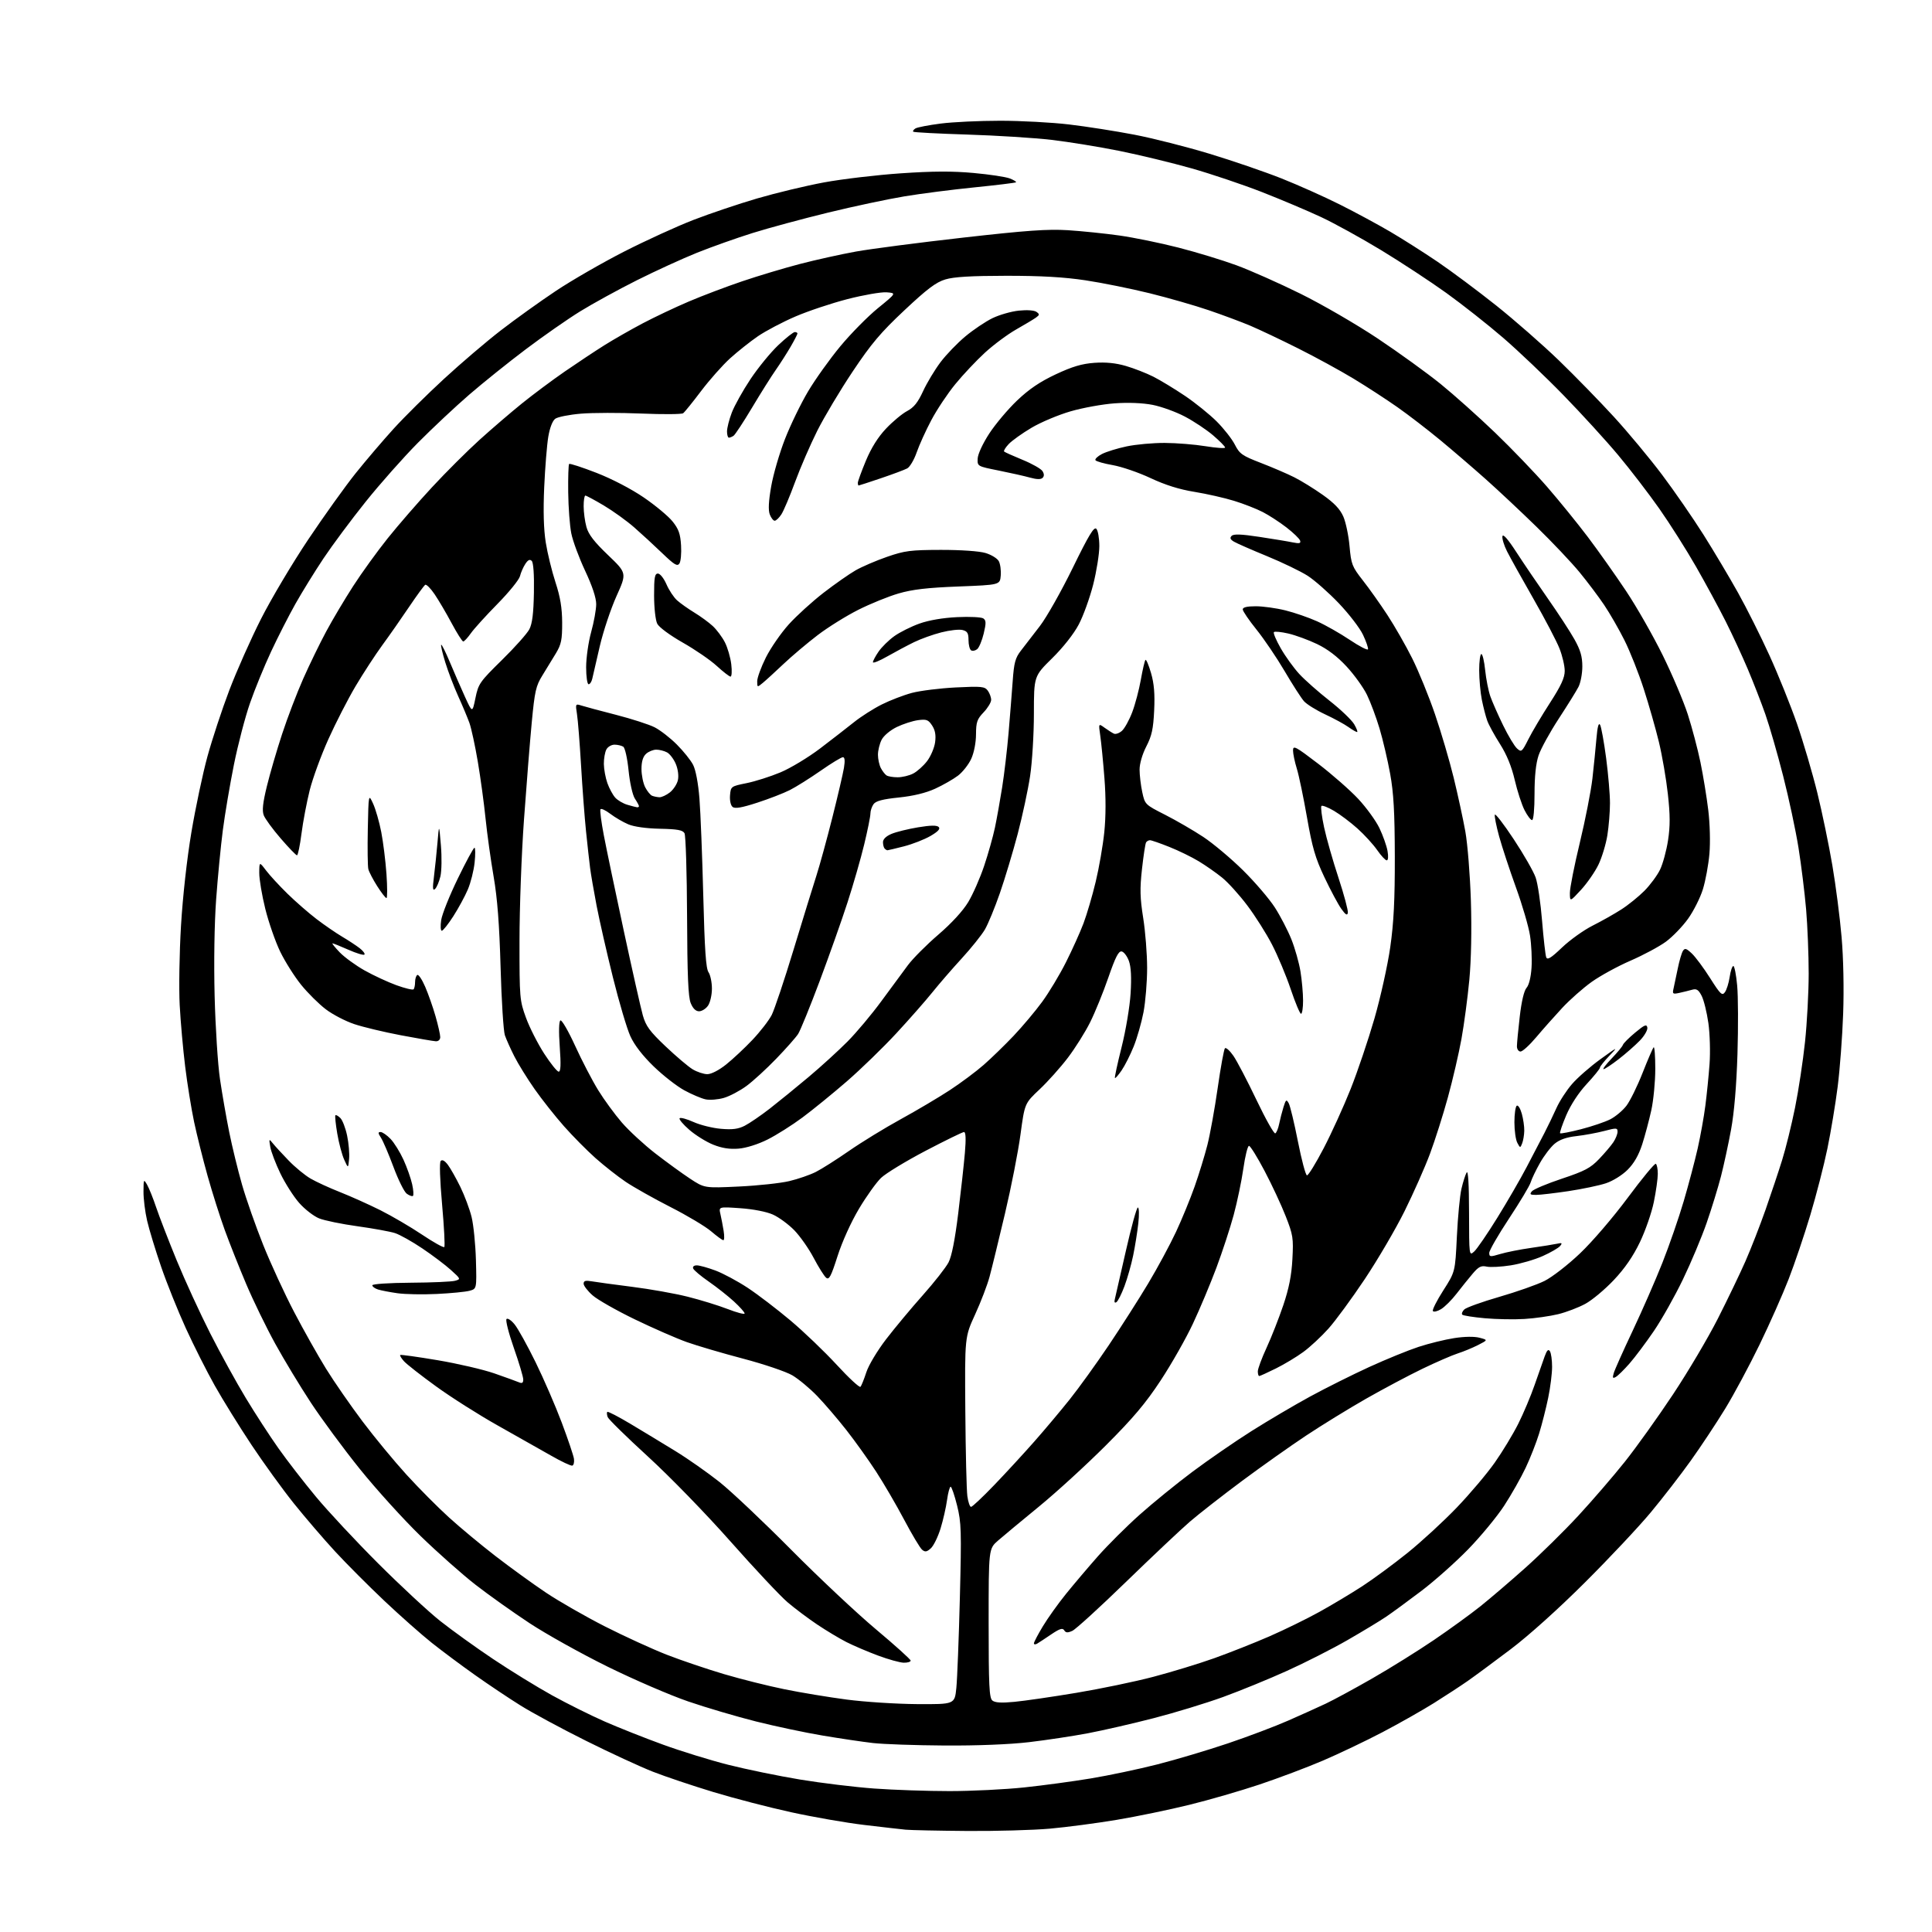 <?xml version="1.0" encoding="UTF-8" standalone="no"?>
<svg 
  version="1.1" 
  xmlns="http://www.w3.org/2000/svg" 
  xmlns:xlink="http://www.w3.org/1999/xlink" 
  xmlns:svg="http://www.w3.org/2000/svg"
  xmlns:rdf="http://www.w3.org/1999/02/22-rdf-syntax-ns#"
  xmlns:cc="http://creativecommons.org/ns#"
  xmlns:dc="http://purl.org/dc/elements/1.1/"
  viewBox="0 0 768 768"
  width="768"
  height="768"
>
<style>svg {background-color: white; }</style>"
<path stroke="none" fill="black" fill-rule="evenodd" d="M384.33,727.84C372.87,727.75 361.93,727.52 360.00,727.33C358.07,727.14 350.65,726.29 343.50,725.44C336.35,724.59 323.30,722.32 314.50,720.39C305.70,718.47 291.75,714.85 283.50,712.34C275.25,709.84 264.45,706.21 259.50,704.27C254.55,702.33 242.57,696.80 232.89,691.97C223.20,687.14 211.50,680.83 206.89,677.94C202.27,675.06 194.15,669.63 188.83,665.86C183.51,662.10 175.81,656.36 171.70,653.10C167.60,649.84 159.12,642.34 152.87,636.44C146.62,630.53 137.78,621.68 133.23,616.75C128.69,611.83 121.31,603.23 116.83,597.65C112.36,592.07 104.76,581.56 99.94,574.31C95.12,567.06 88.57,556.48 85.38,550.81C82.19,545.14 77.01,534.88 73.87,528.00C70.73,521.12 66.32,510.15 64.07,503.60C61.82,497.06 59.31,488.82 58.49,485.29C57.67,481.76 57.02,476.54 57.04,473.69C57.07,468.69 57.12,468.59 58.50,471.00C59.28,472.38 60.91,476.43 62.10,480.00C63.30,483.57 66.96,493.02 70.23,501.00C73.51,508.98 79.50,522.02 83.55,530.00C87.60,537.98 93.97,549.56 97.71,555.74C101.44,561.92 107.29,570.92 110.70,575.74C114.10,580.56 120.81,589.23 125.61,595.00C130.40,600.77 141.56,612.73 150.41,621.57C159.26,630.41 170.32,640.67 175.00,644.38C179.68,648.08 189.12,654.88 196.00,659.48C202.88,664.09 213.41,670.57 219.41,673.89C225.41,677.21 234.88,681.92 240.44,684.36C246.01,686.80 256.40,690.92 263.53,693.51C270.66,696.11 282.35,699.72 289.50,701.53C296.65,703.34 309.48,705.98 318.00,707.39C326.52,708.80 339.80,710.41 347.50,710.97C355.20,711.53 368.70,711.99 377.50,711.99C386.30,711.98 399.63,711.33 407.13,710.53C414.63,709.74 426.55,708.13 433.63,706.95C440.71,705.78 452.57,703.28 460.00,701.39C467.43,699.50 480.07,695.73 488.11,693.02C496.14,690.31 506.94,686.23 512.11,683.95C517.27,681.68 523.98,678.66 527.00,677.23C530.02,675.81 538.35,671.30 545.50,667.20C552.65,663.10 563.67,656.23 570.00,651.93C576.33,647.63 584.65,641.59 588.50,638.51C592.35,635.43 600.40,628.55 606.38,623.21C612.36,617.87 621.84,608.54 627.44,602.48C633.04,596.42 641.34,586.79 645.89,581.08C650.44,575.37 659.04,563.34 665.01,554.35C670.98,545.36 679.00,531.81 682.85,524.22C686.70,516.64 691.64,506.36 693.83,501.39C696.02,496.41 699.61,487.20 701.82,480.92C704.02,474.64 706.99,465.75 708.42,461.16C709.86,456.57 712.16,447.21 713.55,440.36C714.94,433.51 716.72,421.73 717.52,414.20C718.32,406.66 718.98,394.43 718.98,387.00C718.98,379.57 718.52,368.10 717.96,361.50C717.39,354.90 716.03,343.88 714.93,337.00C713.83,330.12 711.09,317.30 708.84,308.50C706.60,299.70 703.42,288.68 701.78,284.00C700.14,279.32 696.99,271.23 694.78,266.00C692.56,260.77 688.61,252.22 685.98,247.00C683.35,241.78 678.06,232.01 674.22,225.29C670.38,218.57 663.80,208.19 659.61,202.22C655.41,196.24 648.06,186.66 643.26,180.93C638.47,175.19 628.69,164.48 621.52,157.12C614.36,149.76 603.55,139.47 597.50,134.26C591.45,129.04 581.30,121.04 574.95,116.47C568.60,111.91 556.93,104.24 549.02,99.44C541.11,94.64 530.34,88.71 525.07,86.25C519.81,83.79 509.28,79.34 501.68,76.36C494.07,73.39 481.47,69.14 473.68,66.93C465.88,64.72 452.98,61.60 445.00,59.99C437.02,58.38 424.88,56.41 418.00,55.60C411.12,54.80 396.05,53.85 384.50,53.49C372.95,53.13 363.29,52.62 363.03,52.36C362.77,52.10 363.16,51.52 363.90,51.06C364.64,50.60 369.16,49.73 373.94,49.12C378.72,48.50 389.36,48.00 397.57,48.00C405.79,48.00 418.13,48.66 425.01,49.48C431.88,50.29 443.54,52.12 450.92,53.54C458.30,54.96 471.74,58.37 480.79,61.12C489.83,63.86 502.70,68.27 509.37,70.91C516.04,73.56 526.51,78.24 532.64,81.32C538.77,84.39 547.77,89.25 552.64,92.11C557.51,94.97 566.00,100.36 571.50,104.09C577.00,107.83 587.47,115.64 594.77,121.45C602.07,127.27 613.27,137.08 619.67,143.26C626.06,149.44 635.92,159.55 641.57,165.72C647.22,171.89 655.83,182.24 660.70,188.72C665.57,195.20 672.96,205.90 677.13,212.50C681.29,219.10 687.48,229.50 690.89,235.61C694.30,241.71 699.94,252.96 703.42,260.61C706.90,268.25 711.81,280.45 714.34,287.72C716.86,295.00 720.50,307.37 722.43,315.22C724.36,323.08 727.04,336.02 728.39,344.00C729.75,351.98 731.40,364.80 732.06,372.50C732.79,380.88 733.04,393.12 732.68,403.00C732.36,412.07 731.38,425.12 730.50,432.00C729.63,438.88 727.79,449.94 726.42,456.58C725.05,463.23 721.98,475.15 719.60,483.08C717.22,491.01 713.35,502.45 711.00,508.50C708.65,514.55 703.46,526.25 699.46,534.50C695.46,542.75 689.31,554.23 685.78,560.00C682.25,565.77 676.08,575.09 672.07,580.69C668.06,586.30 660.92,595.53 656.21,601.19C651.50,606.86 639.74,619.39 630.07,629.02C619.56,639.51 607.68,650.19 600.50,655.61C593.90,660.60 586.22,666.27 583.43,668.22C580.65,670.16 574.59,674.12 569.98,677.01C565.37,679.90 556.14,685.12 549.47,688.62C542.80,692.11 532.20,697.16 525.92,699.85C519.64,702.54 508.32,706.80 500.76,709.34C493.20,711.87 480.58,715.53 472.71,717.46C464.84,719.40 451.90,722.08 443.95,723.41C436.00,724.74 424.02,726.32 417.33,726.92C410.63,727.51 395.78,727.93 384.33,727.84zM375.51,693.87C363.95,693.80 351.12,693.35 347.00,692.88C342.88,692.40 333.88,691.07 327.00,689.91C320.12,688.76 308.23,686.24 300.57,684.32C292.90,682.39 280.75,678.81 273.57,676.35C266.38,673.89 251.95,667.66 241.50,662.51C231.05,657.36 217.10,649.58 210.50,645.23C203.90,640.88 194.22,634.00 189.00,629.94C183.78,625.88 173.93,617.14 167.12,610.53C160.31,603.91 149.48,591.95 143.05,583.96C136.61,575.96 127.85,564.08 123.56,557.56C119.27,551.04 112.89,540.48 109.38,534.10C105.87,527.72 100.70,517.10 97.90,510.50C95.10,503.90 91.26,494.23 89.36,489.00C87.46,483.77 84.39,474.10 82.54,467.50C80.69,460.90 78.27,451.23 77.16,446.00C76.06,440.77 74.45,430.88 73.61,424.00C72.76,417.12 71.78,406.10 71.43,399.50C71.08,392.90 71.31,378.73 71.95,368.00C72.65,356.33 74.31,341.39 76.09,330.80C77.73,321.07 80.59,307.53 82.46,300.71C84.33,293.90 88.23,282.06 91.14,274.41C94.05,266.76 99.73,253.97 103.77,246.00C107.81,238.03 116.24,223.85 122.50,214.50C128.76,205.15 137.23,193.32 141.32,188.20C145.41,183.09 152.25,175.07 156.52,170.38C160.79,165.69 169.76,156.81 176.47,150.63C183.17,144.45 193.34,135.77 199.08,131.34C204.81,126.91 214.67,119.84 220.99,115.63C227.30,111.42 239.52,104.39 248.14,99.99C256.75,95.60 269.13,89.94 275.65,87.42C282.17,84.90 293.57,81.06 301.00,78.88C308.43,76.71 320.37,73.84 327.55,72.51C334.73,71.18 348.46,69.56 358.05,68.90C370.75,68.03 378.63,67.99 387.00,68.76C393.32,69.33 399.80,70.31 401.39,70.93C402.98,71.55 404.10,72.24 403.88,72.46C403.65,72.68 396.28,73.58 387.49,74.47C378.69,75.35 366.10,76.96 359.51,78.06C352.92,79.15 339.26,82.05 329.15,84.52C319.05,86.98 305.58,90.62 299.22,92.61C292.85,94.60 282.89,98.14 277.07,100.47C271.26,102.81 260.48,107.74 253.13,111.43C245.78,115.12 235.66,120.67 230.63,123.77C225.61,126.87 215.88,133.66 209.00,138.85C202.12,144.03 192.03,152.14 186.57,156.85C181.11,161.56 171.94,170.16 166.18,175.96C160.43,181.76 151.05,192.34 145.34,199.47C139.62,206.61 132.10,216.73 128.60,221.97C125.11,227.21 120.10,235.32 117.46,240.00C114.83,244.68 110.46,253.22 107.77,259.00C105.07,264.77 101.29,274.00 99.38,279.50C97.46,285.00 94.58,296.02 92.98,304.00C91.38,311.98 89.40,323.68 88.58,330.00C87.76,336.32 86.56,348.70 85.92,357.50C85.22,367.08 84.98,382.53 85.32,396.00C85.64,408.38 86.59,423.23 87.45,429.00C88.30,434.77 89.95,444.23 91.11,450.00C92.27,455.77 94.57,465.19 96.21,470.91C97.85,476.64 101.65,487.44 104.64,494.91C107.64,502.39 113.17,514.39 116.94,521.58C120.70,528.78 126.40,538.90 129.60,544.08C132.81,549.26 139.33,558.68 144.10,565.02C148.87,571.36 156.76,580.91 161.63,586.25C166.51,591.60 174.10,599.24 178.51,603.23C182.91,607.23 191.23,614.14 197.01,618.60C202.78,623.05 211.74,629.55 216.93,633.03C222.11,636.51 232.69,642.57 240.43,646.51C248.17,650.44 259.23,655.50 265.00,657.76C270.77,660.01 281.03,663.48 287.78,665.48C294.54,667.48 305.35,670.19 311.81,671.50C318.27,672.82 329.40,674.66 336.53,675.60C343.66,676.54 356.25,677.35 364.50,677.41C379.50,677.50 379.50,677.50 380.16,671.00C380.52,667.42 381.15,651.31 381.56,635.20C382.24,608.47 382.14,605.23 380.45,598.45C379.43,594.35 378.28,591.00 377.89,591.00C377.51,591.00 376.87,593.36 376.47,596.25C376.08,599.14 374.92,604.24 373.89,607.59C372.86,610.93 371.12,614.48 370.03,615.47C368.42,616.93 367.75,617.04 366.56,616.05C365.74,615.37 362.54,610.02 359.44,604.16C356.34,598.30 351.31,589.67 348.27,585.00C345.23,580.33 339.92,572.90 336.47,568.50C333.02,564.10 327.78,557.99 324.84,554.93C321.89,551.87 317.43,548.17 314.94,546.70C312.44,545.24 303.67,542.27 295.45,540.10C287.23,537.94 277.12,534.96 273.00,533.50C268.88,532.03 259.58,527.96 252.34,524.46C245.10,520.96 237.56,516.67 235.59,514.94C233.61,513.21 232.00,511.11 232.00,510.29C232.00,509.13 232.77,508.91 235.25,509.35C237.04,509.66 244.24,510.64 251.26,511.53C258.28,512.41 268.18,514.17 273.26,515.44C278.34,516.71 285.54,518.92 289.25,520.36C292.96,521.80 296.00,522.59 296.00,522.12C296.00,521.64 294.09,519.50 291.75,517.35C289.41,515.20 284.92,511.66 281.77,509.47C278.62,507.29 275.82,504.94 275.55,504.25C275.26,503.51 275.85,503.00 276.99,503.00C278.06,503.00 281.40,503.93 284.42,505.06C287.44,506.19 293.20,509.28 297.21,511.92C301.22,514.57 308.85,520.40 314.17,524.87C319.49,529.34 327.78,537.29 332.60,542.52C337.42,547.76 341.67,551.70 342.05,551.27C342.44,550.85 343.48,548.25 344.38,545.49C345.28,542.70 348.76,536.90 352.25,532.35C355.69,527.88 362.25,520.00 366.83,514.86C371.41,509.71 376.01,503.84 377.06,501.82C378.32,499.40 379.63,492.72 380.91,482.32C381.98,473.62 383.17,462.79 383.56,458.25C384.03,452.73 383.91,450.00 383.21,450.00C382.64,450.00 375.75,453.37 367.90,457.48C360.05,461.60 352.10,466.44 350.23,468.23C348.36,470.03 344.41,475.55 341.46,480.50C338.31,485.78 334.79,493.55 332.95,499.29C330.33,507.48 329.58,508.89 328.39,507.91C327.61,507.26 325.38,503.71 323.44,500.02C321.50,496.33 318.02,491.38 315.71,489.01C313.39,486.65 309.59,483.86 307.24,482.81C304.72,481.68 299.48,480.65 294.35,480.29C285.71,479.68 285.71,479.68 286.37,482.59C286.74,484.19 287.32,487.19 287.65,489.25C287.99,491.31 287.94,493.00 287.54,493.00C287.14,493.00 284.96,491.41 282.69,489.47C280.42,487.53 273.15,483.18 266.53,479.82C259.92,476.45 251.91,471.94 248.73,469.80C245.56,467.66 240.16,463.41 236.73,460.37C233.31,457.32 227.65,451.61 224.16,447.66C220.68,443.72 215.44,437.10 212.53,432.95C209.62,428.80 206.00,422.96 204.48,419.96C202.96,416.97 201.26,413.16 200.69,411.51C200.13,409.85 199.36,397.70 198.99,384.50C198.50,367.38 197.71,357.06 196.23,348.50C195.09,341.90 193.65,331.55 193.03,325.50C192.42,319.45 191.03,309.26 189.95,302.86C188.87,296.46 187.36,289.49 186.60,287.36C185.83,285.24 183.83,280.46 182.14,276.74C180.45,273.02 178.15,266.99 177.02,263.34C175.89,259.68 175.15,256.52 175.37,256.30C175.59,256.08 177.14,259.18 178.82,263.20C180.50,267.21 183.20,273.41 184.82,276.97C187.77,283.43 187.77,283.43 189.00,277.47C190.16,271.81 190.71,271.02 199.52,262.37C204.64,257.35 209.54,251.85 210.43,250.14C211.59,247.90 212.09,243.81 212.24,235.54C212.37,228.41 212.04,223.64 211.37,222.97C210.61,222.21 209.87,222.56 208.81,224.20C207.99,225.46 207.03,227.65 206.69,229.06C206.34,230.47 202.32,235.42 197.76,240.06C193.19,244.70 188.42,249.96 187.16,251.75C185.90,253.54 184.54,255.00 184.14,255.00C183.75,255.00 181.68,251.74 179.54,247.75C177.41,243.76 174.36,238.58 172.77,236.23C171.18,233.88 169.49,232.19 169.03,232.48C168.56,232.77 165.68,236.72 162.62,241.25C159.57,245.79 154.77,252.65 151.95,256.50C149.14,260.35 144.36,267.69 141.32,272.81C138.29,277.93 133.44,287.38 130.55,293.81C127.65,300.24 124.31,309.37 123.12,314.10C121.94,318.82 120.46,326.59 119.85,331.35C119.24,336.11 118.43,340.00 118.06,340.00C117.68,340.00 114.77,336.99 111.59,333.30C108.40,329.62 105.37,325.47 104.84,324.08C104.14,322.24 104.47,319.15 106.09,312.53C107.30,307.56 110.02,298.23 112.14,291.79C114.25,285.35 118.03,275.45 120.54,269.79C123.05,264.13 127.16,255.68 129.68,251.00C132.19,246.32 137.01,238.23 140.38,233.00C143.74,227.78 149.92,219.23 154.10,214.00C158.28,208.78 166.22,199.63 171.74,193.68C177.25,187.73 185.76,179.25 190.63,174.84C195.51,170.43 203.10,163.91 207.50,160.36C211.90,156.81 219.54,151.11 224.48,147.70C229.43,144.29 236.51,139.59 240.22,137.26C243.93,134.93 250.81,131.00 255.49,128.53C260.18,126.06 268.40,122.16 273.76,119.88C279.12,117.59 288.68,113.97 295.00,111.83C301.32,109.68 311.65,106.59 317.95,104.94C324.25,103.30 334.29,101.07 340.28,99.99C346.26,98.92 365.41,96.43 382.83,94.46C408.19,91.59 416.49,91.01 424.50,91.51C430.00,91.86 439.23,92.81 445.00,93.62C450.77,94.44 461.35,96.60 468.50,98.44C475.65,100.27 486.00,103.43 491.50,105.45C497.00,107.47 508.46,112.56 516.96,116.76C525.47,120.96 539.30,128.98 547.69,134.58C556.08,140.18 567.31,148.30 572.66,152.63C578.00,156.96 587.75,165.68 594.33,172.00C600.91,178.32 610.20,188.00 614.98,193.50C619.76,199.00 627.06,208.00 631.22,213.50C635.37,219.00 642.22,228.68 646.43,235.00C650.64,241.32 657.18,252.80 660.97,260.50C664.76,268.20 669.24,278.77 670.93,284.00C672.61,289.23 674.87,297.77 675.95,303.00C677.03,308.23 678.43,316.77 679.06,322.00C679.72,327.43 679.92,334.89 679.52,339.41C679.14,343.77 677.98,350.09 676.93,353.48C675.89,356.86 673.23,362.14 671.03,365.22C668.83,368.29 664.86,372.40 662.22,374.34C659.58,376.27 653.26,379.67 648.16,381.88C643.07,384.08 636.12,387.89 632.70,390.33C629.29,392.77 624.02,397.42 621.00,400.67C617.98,403.92 613.34,409.15 610.69,412.29C608.05,415.43 605.24,418.00 604.44,418.00C603.65,418.00 603.00,417.07 603.00,415.92C603.00,414.78 603.50,409.49 604.12,404.17C604.81,398.12 605.83,393.82 606.82,392.69C607.79,391.60 608.57,388.43 608.81,384.62C609.03,381.17 608.76,375.43 608.20,371.87C607.65,368.31 605.13,359.70 602.60,352.73C600.08,345.76 597.08,336.66 595.93,332.49C594.79,328.33 594.02,324.44 594.22,323.85C594.41,323.26 597.80,327.66 601.75,333.64C605.70,339.61 609.61,346.44 610.44,348.82C611.28,351.20 612.43,358.95 613.00,366.05C613.58,373.15 614.32,379.66 614.64,380.52C615.11,381.72 616.53,380.85 620.93,376.65C624.06,373.66 629.52,369.76 633.06,367.97C636.60,366.19 641.75,363.29 644.50,361.52C647.25,359.76 651.38,356.42 653.69,354.10C655.99,351.78 658.78,348.00 659.90,345.69C661.01,343.39 662.44,338.15 663.07,334.05C663.94,328.37 663.93,324.01 663.00,315.64C662.34,309.60 660.73,300.29 659.44,294.95C658.15,289.61 655.44,280.12 653.42,273.87C651.40,267.61 647.95,258.90 645.74,254.50C643.54,250.10 639.91,243.80 637.69,240.50C635.47,237.20 631.07,231.35 627.91,227.50C624.75,223.65 617.07,215.53 610.83,209.45C604.60,203.37 595.45,194.79 590.50,190.39C585.55,185.98 577.45,179.03 572.50,174.93C567.55,170.84 559.90,164.95 555.50,161.86C551.10,158.77 543.23,153.65 538.00,150.49C532.77,147.33 522.88,141.92 516.00,138.48C509.12,135.03 500.57,130.98 497.00,129.47C493.43,127.96 486.00,125.20 480.50,123.32C475.00,121.44 464.43,118.41 457.00,116.57C449.57,114.74 438.10,112.42 431.50,111.43C423.01,110.15 413.80,109.62 400.00,109.63C386.04,109.65 379.16,110.05 375.78,111.08C372.08,112.19 368.58,114.83 359.52,123.34C350.07,132.20 346.34,136.63 338.95,147.69C333.98,155.12 327.66,165.71 324.89,171.21C322.13,176.72 318.15,185.90 316.05,191.61C313.95,197.32 311.50,203.12 310.59,204.50C309.69,205.87 308.50,207.00 307.95,207.00C307.40,207.00 306.52,205.87 306.00,204.50C305.35,202.79 305.52,199.25 306.56,193.34C307.39,188.58 309.86,180.10 312.05,174.50C314.23,168.90 318.38,160.37 321.26,155.53C324.14,150.70 329.90,142.64 334.07,137.62C338.23,132.61 344.94,125.80 348.99,122.50C356.36,116.50 356.36,116.50 352.42,116.20C350.26,116.04 343.27,117.26 336.88,118.90C330.50,120.55 321.15,123.67 316.11,125.85C311.06,128.02 304.40,131.54 301.30,133.65C298.21,135.77 293.23,139.73 290.23,142.44C287.24,145.16 282.05,151.01 278.70,155.44C275.35,159.88 272.14,163.85 271.56,164.27C270.98,164.70 263.49,164.75 254.91,164.39C246.34,164.03 235.54,164.05 230.91,164.44C226.29,164.83 221.70,165.74 220.72,166.46C219.63,167.26 218.55,170.05 217.95,173.63C217.41,176.86 216.68,185.87 216.33,193.66C215.91,203.17 216.11,210.39 216.95,215.66C217.64,219.97 219.38,227.10 220.82,231.50C222.73,237.34 223.44,241.66 223.47,247.50C223.49,254.29 223.12,256.13 221.00,259.67C219.62,261.96 217.20,265.94 215.60,268.51C213.03,272.66 212.56,274.73 211.38,287.17C210.65,294.86 209.26,312.26 208.29,325.83C207.31,339.40 206.51,361.07 206.51,374.00C206.50,396.81 206.58,397.71 209.09,404.58C210.51,408.47 213.77,414.88 216.32,418.83C218.87,422.77 221.47,426.00 222.09,426.00C222.90,426.00 223.02,423.21 222.51,416.12C222.07,410.02 222.17,406.01 222.77,405.64C223.30,405.31 225.94,409.85 228.62,415.72C231.30,421.59 235.43,429.53 237.79,433.36C240.15,437.19 244.39,442.98 247.20,446.23C250.02,449.48 255.96,454.97 260.41,458.43C264.86,461.88 271.10,466.42 274.27,468.51C280.04,472.31 280.04,472.31 293.77,471.66C301.32,471.30 310.33,470.33 313.78,469.50C317.24,468.68 321.96,467.05 324.28,465.88C326.60,464.71 332.56,460.93 337.53,457.48C342.50,454.03 351.72,448.38 358.03,444.92C364.34,441.46 373.12,436.26 377.55,433.36C381.97,430.46 388.05,425.93 391.05,423.29C394.06,420.66 399.40,415.46 402.93,411.75C406.45,408.03 411.56,401.96 414.27,398.25C416.99,394.54 421.25,387.45 423.74,382.50C426.23,377.55 429.37,370.59 430.71,367.04C432.04,363.49 434.23,356.07 435.55,350.54C436.88,345.02 438.42,336.16 438.97,330.85C439.61,324.64 439.63,316.96 439.03,309.35C438.52,302.83 437.78,295.26 437.38,292.52C436.66,287.53 436.66,287.53 439.08,289.28C440.41,290.24 442.08,291.30 442.79,291.64C443.50,291.97 444.95,291.45 446.02,290.49C447.08,289.52 448.91,286.20 450.08,283.11C451.25,280.03 452.79,274.21 453.50,270.19C454.21,266.16 455.04,262.63 455.34,262.33C455.64,262.03 456.63,264.37 457.55,267.54C458.77,271.72 459.11,275.78 458.80,282.39C458.45,289.77 457.86,292.49 455.68,296.72C454.09,299.81 453.00,303.56 453.00,305.92C453.00,308.11 453.48,312.13 454.06,314.86C455.12,319.79 455.18,319.85 463.17,323.90C467.59,326.15 474.42,330.11 478.35,332.71C482.28,335.32 489.38,341.28 494.13,345.97C498.88,350.66 504.56,357.30 506.77,360.73C508.97,364.15 511.93,369.85 513.35,373.40C514.77,376.95 516.39,382.70 516.96,386.18C517.52,389.65 517.99,394.86 517.99,397.75C518.00,400.64 517.63,403.00 517.18,403.00C516.74,403.00 514.89,398.61 513.09,393.25C511.28,387.89 507.94,379.90 505.66,375.50C503.39,371.10 498.95,364.08 495.80,359.91C492.66,355.73 488.15,350.75 485.79,348.85C483.43,346.94 479.25,344.02 476.50,342.36C473.75,340.69 468.50,338.13 464.83,336.67C461.16,335.20 457.70,334.00 457.14,334.00C456.58,334.00 455.87,334.39 455.58,334.87C455.28,335.36 454.55,340.10 453.96,345.43C453.08,353.32 453.17,356.92 454.44,364.92C455.30,370.32 456.00,379.26 456.00,384.78C456.00,390.30 455.35,398.22 454.56,402.37C453.76,406.52 452.01,412.66 450.65,416.01C449.30,419.35 447.15,423.62 445.87,425.48C444.59,427.35 443.39,428.72 443.20,428.53C443.01,428.34 444.20,422.82 445.85,416.26C447.52,409.63 449.11,400.15 449.43,394.92C449.83,388.52 449.61,384.38 448.76,382.01C448.06,380.09 446.77,378.39 445.89,378.22C444.66,377.98 443.41,380.42 440.59,388.57C438.57,394.43 435.31,402.44 433.35,406.36C431.40,410.29 427.40,416.65 424.47,420.50C421.54,424.35 416.48,430.00 413.24,433.05C407.33,438.61 407.33,438.61 405.66,450.98C404.75,457.79 401.97,471.94 399.49,482.43C397.01,492.92 394.26,504.20 393.37,507.50C392.49,510.80 389.90,517.55 387.63,522.50C383.50,531.50 383.50,531.50 383.73,561.00C383.85,577.23 384.22,592.41 384.54,594.75C384.86,597.09 385.52,599.00 386.01,599.00C386.50,599.00 390.68,595.06 395.30,590.25C399.92,585.44 407.07,577.67 411.18,573.00C415.30,568.33 421.63,560.80 425.24,556.27C428.86,551.74 435.83,542.06 440.74,534.77C445.64,527.47 452.70,516.42 456.41,510.22C460.13,504.01 465.10,494.79 467.47,489.72C469.84,484.65 473.17,476.53 474.88,471.68C476.59,466.83 478.87,459.40 479.95,455.18C481.02,450.96 482.87,440.75 484.05,432.50C485.23,424.25 486.53,417.15 486.93,416.71C487.34,416.28 488.85,417.63 490.30,419.71C491.74,421.80 495.87,429.70 499.49,437.29C503.11,444.87 506.47,450.83 506.96,450.53C507.45,450.22 508.14,448.52 508.49,446.74C508.85,444.96 509.62,441.97 510.20,440.10C511.13,437.09 511.37,436.91 512.28,438.54C512.85,439.55 514.49,446.38 515.94,453.73C517.39,461.07 519.00,467.15 519.54,467.22C520.07,467.29 523.06,462.44 526.19,456.43C529.32,450.42 534.14,439.82 536.90,432.89C539.66,425.95 543.91,413.35 546.36,404.89C548.80,396.42 551.63,383.65 552.65,376.50C554.04,366.76 554.49,357.73 554.46,340.50C554.42,322.82 553.99,315.21 552.61,307.60C551.62,302.16 549.72,294.06 548.39,289.60C547.06,285.15 544.81,279.12 543.39,276.20C541.97,273.29 538.33,268.23 535.29,264.95C531.61,260.97 527.71,258.01 523.53,256.01C520.09,254.37 514.96,252.49 512.14,251.84C509.32,251.19 506.73,250.93 506.40,251.27C506.06,251.61 507.28,254.50 509.11,257.69C510.93,260.89 514.24,265.47 516.46,267.89C518.68,270.30 524.10,275.09 528.50,278.54C532.90,281.99 537.31,286.20 538.31,287.90C539.30,289.61 539.82,291.00 539.46,291.00C539.10,291.00 537.53,290.09 535.97,288.98C534.41,287.86 530.24,285.60 526.72,283.95C523.19,282.30 519.42,279.95 518.34,278.73C517.25,277.50 513.80,272.13 510.66,266.79C507.52,261.45 502.49,254.02 499.49,250.29C496.48,246.55 494.02,242.94 494.01,242.25C494.00,241.41 495.70,241.00 499.19,241.00C502.04,241.00 507.33,241.73 510.94,242.63C514.55,243.52 520.23,245.48 523.56,246.98C526.89,248.47 532.74,251.80 536.56,254.36C540.37,256.92 543.63,258.60 543.80,258.10C543.97,257.60 543.08,255.01 541.82,252.35C540.57,249.68 536.23,244.04 532.19,239.80C528.14,235.56 522.57,230.65 519.80,228.87C517.03,227.10 509.76,223.59 503.63,221.07C497.51,218.56 491.60,215.97 490.50,215.31C489.05,214.45 488.80,213.82 489.59,213.02C490.39,212.21 493.36,212.31 500.59,213.41C506.04,214.24 512.02,215.22 513.88,215.61C516.54,216.15 517.17,216.00 516.81,214.90C516.56,214.13 514.13,211.79 511.42,209.69C508.72,207.60 504.48,204.84 502.00,203.56C499.52,202.28 494.38,200.26 490.56,199.09C486.74,197.91 479.65,196.31 474.81,195.52C468.84,194.56 463.23,192.80 457.38,190.06C452.64,187.83 445.89,185.52 442.37,184.90C438.86,184.29 435.75,183.41 435.46,182.94C435.17,182.47 436.34,181.36 438.05,180.47C439.77,179.59 444.17,178.22 447.84,177.45C451.50,176.67 458.32,176.05 463.00,176.07C467.68,176.09 474.99,176.68 479.25,177.38C483.51,178.07 487.00,178.31 487.00,177.90C487.00,177.49 484.86,175.32 482.25,173.08C479.64,170.84 474.57,167.47 471.00,165.59C467.43,163.71 461.65,161.62 458.18,160.94C454.24,160.18 448.56,159.94 443.12,160.33C438.32,160.67 430.42,162.10 425.57,163.51C420.71,164.92 413.71,167.86 410.02,170.06C406.33,172.25 402.26,175.16 400.98,176.52C399.70,177.88 398.88,179.21 399.15,179.49C399.42,179.76 402.73,181.24 406.49,182.79C410.26,184.33 413.82,186.35 414.40,187.27C415.11,188.39 415.12,189.28 414.45,189.95C413.77,190.63 412.14,190.60 409.47,189.86C407.29,189.25 401.68,187.99 397.00,187.05C388.50,185.35 388.50,185.35 388.64,182.27C388.72,180.50 390.67,176.30 393.24,172.35C395.70,168.58 400.68,162.67 404.32,159.20C409.08,154.67 413.38,151.76 419.68,148.80C426.28,145.71 430.05,144.59 435.04,144.23C439.56,143.91 443.51,144.30 447.53,145.47C450.77,146.41 455.68,148.33 458.46,149.73C461.23,151.13 466.88,154.56 471.00,157.33C475.12,160.11 480.81,164.70 483.64,167.52C486.47,170.34 489.72,174.49 490.87,176.74C492.75,180.43 493.78,181.15 501.22,184.02C505.77,185.78 511.74,188.34 514.49,189.73C517.25,191.11 522.36,194.27 525.86,196.75C530.44,199.99 532.73,202.43 534.01,205.38C534.99,207.65 536.10,212.95 536.47,217.18C537.11,224.32 537.47,225.25 541.72,230.68C544.24,233.88 548.65,240.10 551.53,244.50C554.41,248.90 558.84,256.65 561.38,261.72C563.91,266.79 567.99,276.77 570.43,283.91C572.87,291.04 576.22,302.42 577.87,309.19C579.52,315.96 581.60,325.55 582.49,330.50C583.38,335.45 584.38,347.86 584.70,358.08C585.06,369.62 584.83,381.53 584.08,389.53C583.41,396.61 582.01,407.14 580.96,412.95C579.91,418.75 577.49,429.19 575.58,436.14C573.68,443.09 570.46,453.22 568.44,458.64C566.42,464.06 561.86,474.34 558.32,481.48C554.78,488.61 547.66,500.76 542.51,508.48C537.36,516.19 530.86,525.05 528.06,528.17C525.26,531.29 520.80,535.45 518.13,537.40C515.47,539.36 510.55,542.32 507.20,543.98C503.85,545.64 500.86,547.00 500.56,547.00C500.25,547.00 500.00,546.16 500.00,545.14C500.00,544.12 501.57,539.88 503.49,535.73C505.41,531.58 508.39,523.97 510.13,518.84C512.39,512.12 513.41,506.97 513.75,500.50C514.20,492.18 514.00,490.89 511.10,483.50C509.38,479.10 505.61,471.00 502.71,465.50C499.82,460.00 497.02,455.50 496.50,455.50C495.97,455.50 494.96,459.55 494.26,464.50C493.55,469.45 491.81,477.77 490.40,483.00C488.98,488.23 485.89,497.68 483.52,504.00C481.15,510.32 476.96,520.32 474.19,526.21C471.43,532.10 465.68,542.23 461.41,548.71C455.41,557.83 450.47,563.69 439.58,574.58C431.84,582.32 419.88,593.26 413.00,598.89C406.12,604.52 398.81,610.60 396.75,612.39C393.00,615.66 393.00,615.66 393.00,645.21C393.00,670.05 393.24,674.95 394.48,675.98C395.53,676.85 398.06,677.01 403.23,676.51C407.23,676.13 418.33,674.52 427.90,672.92C437.46,671.33 451.22,668.47 458.46,666.56C465.70,664.66 476.59,661.33 482.66,659.17C488.72,657.00 498.57,653.11 504.54,650.51C510.50,647.91 519.46,643.53 524.44,640.77C529.42,638.02 537.10,633.42 541.50,630.56C545.90,627.70 554.00,621.73 559.51,617.30C565.01,612.87 573.82,604.77 579.07,599.30C584.32,593.83 591.12,585.78 594.18,581.42C597.25,577.07 601.45,570.12 603.52,566.00C605.59,561.88 608.53,554.90 610.05,550.50C611.57,546.10 613.37,540.99 614.04,539.15C614.93,536.71 615.49,536.17 616.12,537.15C616.59,537.89 616.98,540.66 616.98,543.29C616.99,545.93 616.30,551.48 615.44,555.62C614.59,559.76 612.96,566.16 611.83,569.83C610.70,573.50 608.28,579.67 606.44,583.54C604.61,587.41 600.78,594.16 597.93,598.54C595.07,602.92 588.64,610.71 583.62,615.87C578.60,621.02 570.23,628.47 565.00,632.43C559.77,636.39 553.48,641.00 551.00,642.68C548.52,644.36 541.59,648.55 535.59,652.00C529.59,655.45 518.79,660.94 511.59,664.19C504.39,667.45 492.95,672.13 486.18,674.59C479.40,677.05 467.02,680.83 458.68,682.98C450.33,685.14 438.55,687.84 432.50,688.99C426.45,690.14 415.88,691.73 409.01,692.54C401.32,693.44 388.42,693.95 375.51,693.87zM359.25,660.95C357.74,660.92 353.12,659.64 349.00,658.10C344.88,656.57 339.24,654.15 336.47,652.75C333.70,651.34 328.49,648.21 324.89,645.80C321.29,643.39 315.99,639.41 313.11,636.96C310.22,634.51 300.02,623.64 290.43,612.81C280.60,601.70 266.28,586.97 257.59,579.02C249.12,571.27 241.91,564.21 241.57,563.32C241.23,562.44 241.16,561.50 241.42,561.25C241.68,560.99 245.85,563.15 250.69,566.05C255.54,568.95 263.55,573.80 268.50,576.84C273.45,579.87 281.32,585.40 286.00,589.11C290.68,592.83 303.50,604.94 314.50,616.04C325.50,627.13 340.69,641.39 348.25,647.72C355.81,654.06 362.00,659.64 362.00,660.12C362.00,660.61 360.76,660.98 359.25,660.95zM412.25,653.39C411.56,653.79 411.00,653.73 411.00,653.25C411.00,652.77 412.59,649.73 414.54,646.50C416.49,643.26 420.62,637.47 423.73,633.63C426.83,629.80 432.54,623.05 436.43,618.65C440.32,614.25 447.77,606.82 453.00,602.15C458.22,597.49 467.68,589.79 474.02,585.05C480.35,580.32 490.92,573.03 497.52,568.86C504.11,564.70 514.59,558.52 520.80,555.14C527.02,551.75 537.60,546.47 544.30,543.40C551.01,540.33 559.85,536.73 563.94,535.39C568.03,534.05 574.39,532.49 578.07,531.92C582.18,531.28 586.07,531.23 588.13,531.77C591.50,532.66 591.50,532.66 587.50,534.70C585.30,535.81 581.70,537.30 579.50,538.00C577.30,538.70 571.00,541.43 565.50,544.08C560.00,546.73 549.88,552.11 543.00,556.03C536.12,559.96 525.39,566.56 519.15,570.70C512.91,574.84 501.44,582.96 493.65,588.75C485.87,594.55 476.57,601.80 473.00,604.88C469.43,607.96 458.00,618.74 447.60,628.83C437.21,638.92 427.61,647.68 426.28,648.28C424.41,649.13 423.67,649.08 423.04,648.07C422.41,647.04 421.25,647.41 417.86,649.70C415.46,651.33 412.94,652.99 412.25,653.39zM227.50,582.61C226.95,582.77 223.12,580.97 219.00,578.60C214.88,576.24 205.39,570.88 197.92,566.69C190.45,562.50 179.42,555.51 173.42,551.16C167.41,546.81 161.64,542.29 160.59,541.12C159.54,539.95 158.86,538.83 159.09,538.63C159.32,538.43 166.03,539.37 174.00,540.71C181.97,542.06 192.10,544.41 196.50,545.94C200.90,547.48 205.29,549.06 206.25,549.47C207.55,550.03 208.00,549.74 208.00,548.36C208.00,547.34 206.32,541.70 204.26,535.83C202.20,529.96 200.89,524.78 201.35,524.33C201.80,523.87 203.27,524.85 204.59,526.50C205.92,528.15 209.66,534.90 212.90,541.50C216.14,548.10 220.82,558.90 223.30,565.50C225.78,572.10 227.97,578.58 228.16,579.91C228.34,581.23 228.05,582.45 227.50,582.61zM642.31,547.36C641.08,548.05 640.93,547.77 641.48,545.86C641.85,544.56 645.24,536.98 649.01,529.00C652.78,521.02 658.10,508.88 660.82,502.00C663.55,495.12 667.36,484.10 669.30,477.50C671.24,470.90 673.74,461.45 674.86,456.50C675.97,451.55 677.35,443.90 677.91,439.50C678.48,435.10 679.23,427.68 679.57,423.00C679.92,418.32 679.71,410.99 679.11,406.71C678.50,402.42 677.30,397.54 676.43,395.86C675.18,393.44 674.40,392.94 672.67,393.43C671.48,393.77 669.20,394.33 667.60,394.68C664.94,395.26 664.75,395.11 665.27,392.90C665.58,391.58 666.33,388.02 666.94,385.00C667.55,381.98 668.47,378.84 668.97,378.03C669.75,376.79 670.32,376.95 672.53,379.03C673.98,380.39 677.25,384.79 679.80,388.82C683.88,395.27 684.58,395.93 685.67,394.43C686.36,393.50 687.21,390.77 687.57,388.36C687.93,385.96 688.59,384.00 689.03,384.00C689.47,384.00 690.16,387.48 690.55,391.73C690.95,395.98 691.00,408.24 690.67,418.98C690.28,431.52 689.37,442.25 688.13,449.00C687.07,454.77 685.26,463.15 684.11,467.62C682.96,472.08 680.40,480.41 678.42,486.12C676.44,491.83 672.19,501.95 668.98,508.60C665.78,515.26 660.58,524.48 657.44,529.10C654.29,533.72 649.94,539.52 647.77,542.00C645.60,544.48 643.14,546.89 642.31,547.36zM606.00,524.31C601.88,524.57 594.77,524.43 590.22,524.02C585.66,523.61 581.64,522.97 581.28,522.61C580.92,522.25 581.27,521.32 582.06,520.54C582.85,519.77 589.12,517.51 596.00,515.52C602.88,513.53 610.95,510.69 613.95,509.20C616.97,507.70 623.25,502.84 628.06,498.26C632.94,493.64 641.26,483.93 647.08,476.09C652.77,468.42 657.78,462.36 658.21,462.63C658.65,462.90 659.00,464.69 659.00,466.60C659.00,468.52 658.30,473.55 657.43,477.79C656.57,482.03 654.08,489.22 651.89,493.77C649.19,499.41 645.88,504.21 641.52,508.83C638.00,512.56 632.91,516.82 630.20,518.29C627.50,519.76 622.64,521.62 619.39,522.41C616.15,523.20 610.12,524.06 606.00,524.31zM572.82,520.42C571.34,521.31 569.89,521.64 569.59,521.15C569.30,520.67 571.17,516.96 573.76,512.92C578.46,505.57 578.46,505.57 579.13,491.53C579.50,483.81 580.32,475.29 580.94,472.59C581.57,469.89 582.50,466.96 583.01,466.09C583.61,465.07 583.95,470.70 583.97,481.90C584.00,499.31 584.00,499.31 586.03,497.48C587.14,496.47 591.27,490.44 595.21,484.07C599.15,477.71 604.38,468.68 606.83,464.00C609.29,459.32 612.47,453.23 613.90,450.45C615.33,447.67 617.50,443.17 618.72,440.45C619.94,437.73 622.72,433.44 624.90,430.93C627.07,428.41 632.15,423.97 636.18,421.06C643.18,416.00 643.34,415.94 639.75,419.68C637.69,421.83 636.00,423.96 636.00,424.41C636.00,424.86 633.63,427.79 630.73,430.92C627.47,434.44 624.38,439.18 622.60,443.34C621.03,447.05 619.93,450.26 620.16,450.49C620.39,450.72 624.12,450.00 628.46,448.89C632.80,447.77 638.04,446.00 640.11,444.94C642.19,443.88 645.08,441.45 646.54,439.54C647.99,437.63 650.88,431.77 652.94,426.52C655.01,421.26 656.99,416.67 657.35,416.32C657.71,415.96 658.00,419.82 658.00,424.89C658.00,429.96 657.29,437.34 656.43,441.30C655.56,445.26 653.93,451.37 652.81,454.87C651.41,459.20 649.55,462.45 647.00,465.00C644.85,467.15 641.15,469.45 638.37,470.37C635.69,471.26 629.00,472.66 623.50,473.49C618.00,474.31 612.21,474.99 610.63,474.99C608.24,475.00 607.96,474.76 608.95,473.56C609.61,472.76 614.98,470.51 620.89,468.54C629.98,465.51 632.24,464.31 635.66,460.73C637.89,458.40 640.45,455.39 641.35,454.03C642.26,452.67 643.00,450.80 643.00,449.87C643.00,448.32 642.56,448.30 637.75,449.57C634.86,450.33 629.87,451.25 626.66,451.62C622.64,452.07 619.93,453.03 617.95,454.69C616.38,456.02 613.77,459.44 612.16,462.30C610.54,465.16 608.88,468.62 608.47,470.00C608.06,471.38 604.18,477.85 599.86,484.39C595.54,490.93 592.00,497.07 592.00,498.04C592.00,499.66 592.36,499.69 596.36,498.49C598.76,497.77 604.27,496.67 608.61,496.06C612.95,495.44 617.59,494.70 618.92,494.41C620.94,493.96 621.15,494.11 620.16,495.31C619.51,496.10 616.39,497.90 613.24,499.31C610.08,500.73 604.39,502.38 600.59,502.99C596.79,503.59 592.47,503.82 590.99,503.50C588.78,503.01 587.77,503.52 585.40,506.32C583.80,508.20 580.92,511.78 579.00,514.27C577.08,516.77 574.29,519.54 572.82,520.42zM443.78,517.64C443.08,518.07 442.86,517.62 443.17,516.41C443.43,515.36 445.40,506.74 447.55,497.25C449.70,487.76 451.84,480.00 452.32,480.00C452.80,480.00 452.88,482.81 452.50,486.25C452.12,489.69 451.20,495.46 450.45,499.08C449.71,502.70 448.15,508.20 446.98,511.31C445.82,514.42 444.38,517.27 443.78,517.64zM173.65,514.37C168.07,514.64 161.03,514.51 158.00,514.08C154.97,513.65 151.49,512.98 150.25,512.59C149.01,512.19 148.00,511.45 148.00,510.93C148.00,510.40 154.56,509.96 163.25,509.90C171.64,509.85 179.57,509.50 180.88,509.13C183.22,508.48 183.19,508.41 179.25,504.85C177.05,502.85 171.93,498.99 167.87,496.26C163.82,493.53 158.93,490.79 157.00,490.17C155.07,489.55 148.38,488.33 142.13,487.46C135.88,486.60 129.01,485.19 126.86,484.33C124.72,483.47 121.14,480.70 118.92,478.17C116.69,475.64 113.33,470.36 111.44,466.44C109.56,462.52 107.75,457.78 107.44,455.91C106.88,452.65 106.93,452.59 108.46,454.50C109.34,455.60 112.16,458.67 114.73,461.32C117.29,463.98 121.22,467.21 123.45,468.50C125.68,469.80 130.99,472.24 135.26,473.92C139.52,475.61 146.72,478.84 151.26,481.11C155.79,483.39 163.22,487.73 167.76,490.78C172.30,493.82 176.29,496.05 176.61,495.72C176.94,495.40 176.54,487.79 175.74,478.82C174.86,468.93 174.64,462.11 175.19,461.50C175.78,460.85 176.78,461.38 178.01,463.00C179.05,464.38 181.29,468.33 182.99,471.80C184.68,475.26 186.70,480.66 187.47,483.80C188.24,486.93 189.01,494.64 189.19,500.91C189.50,512.33 189.50,512.33 186.65,513.10C185.09,513.53 179.24,514.10 173.65,514.37zM164.13,475.42C163.77,475.64 162.66,475.23 161.67,474.50C160.67,473.77 158.30,468.98 156.40,463.86C154.49,458.74 152.26,453.52 151.44,452.27C150.25,450.45 150.22,450.00 151.29,450.00C152.02,450.00 153.81,451.24 155.26,452.75C156.70,454.26 159.01,457.98 160.39,461.00C161.77,464.02 163.32,468.42 163.84,470.76C164.36,473.10 164.49,475.19 164.13,475.42zM138.77,460.71C138.41,464.50 138.41,464.50 136.83,461.00C135.95,459.07 134.71,454.41 134.07,450.63C133.43,446.86 133.09,443.57 133.33,443.34C133.57,443.10 134.46,443.60 135.31,444.45C136.16,445.30 137.37,448.46 137.99,451.46C138.62,454.46 138.97,458.63 138.77,460.71zM293.61,456.60C290.03,456.89 287.00,456.42 283.50,455.02C280.75,453.92 276.48,451.26 274.00,449.11C271.52,446.96 269.80,444.89 270.17,444.52C270.53,444.14 273.01,444.81 275.67,446.01C278.33,447.21 283.23,448.43 286.56,448.72C291.16,449.12 293.46,448.82 296.06,447.49C297.95,446.52 302.43,443.46 306.00,440.69C309.57,437.91 316.55,432.23 321.50,428.07C326.45,423.91 333.39,417.57 336.93,414.00C340.47,410.43 346.51,403.23 350.34,398.00C354.18,392.77 358.93,386.33 360.91,383.67C362.88,381.02 368.32,375.56 373.00,371.54C378.27,367.01 382.79,362.09 384.88,358.60C386.75,355.50 389.59,349.04 391.20,344.24C392.81,339.45 394.74,332.59 395.50,329.01C396.25,325.43 397.54,318.23 398.37,313.00C399.20,307.77 400.34,298.10 400.91,291.50C401.47,284.90 402.21,275.58 402.56,270.78C403.08,263.40 403.59,261.53 405.84,258.63C407.30,256.75 410.69,252.35 413.38,248.85C416.06,245.36 421.93,234.96 426.43,225.75C432.77,212.77 434.88,209.28 435.80,210.20C436.46,210.86 437.00,213.95 437.00,217.07C437.00,220.19 435.90,227.08 434.56,232.38C433.21,237.67 430.63,244.82 428.82,248.25C426.84,252.00 422.62,257.36 418.26,261.65C411.00,268.80 411.00,268.80 410.99,283.65C410.99,291.82 410.31,303.00 409.48,308.50C408.65,314.00 406.43,324.35 404.55,331.50C402.66,338.65 399.48,349.23 397.48,355.00C395.48,360.77 392.79,367.30 391.51,369.50C390.22,371.70 386.07,376.88 382.29,381.00C378.51,385.12 373.25,391.20 370.60,394.50C367.95,397.80 361.52,405.12 356.30,410.76C351.08,416.40 342.24,424.98 336.66,429.83C331.07,434.67 323.12,441.15 319.00,444.21C314.88,447.28 308.62,451.22 305.11,452.98C301.31,454.88 296.64,456.35 293.61,456.60zM605.09,454.48C604.33,456.41 604.29,456.41 603.16,454.29C602.52,453.10 602.00,449.43 602.00,446.12C602.00,442.82 602.43,439.85 602.95,439.53C603.47,439.21 604.36,440.65 604.94,442.72C605.52,444.80 605.96,447.85 605.92,449.50C605.89,451.15 605.51,453.39 605.09,454.48zM287.72,436.44C285.40,437.11 282.12,437.37 280.44,437.00C278.75,436.63 274.96,435.02 272.01,433.41C269.06,431.81 263.59,427.54 259.84,423.91C255.45,419.66 252.16,415.40 250.58,411.91C249.22,408.94 246.10,398.40 243.64,388.50C241.18,378.60 238.26,365.77 237.15,360.00C236.05,354.23 234.88,347.48 234.57,345.00C234.25,342.52 233.53,336.00 232.96,330.50C232.39,325.00 231.50,313.19 230.98,304.26C230.45,295.33 229.73,286.15 229.36,283.86C228.71,279.80 228.76,279.71 231.10,280.46C232.42,280.89 238.61,282.55 244.86,284.15C251.10,285.76 258.03,287.99 260.24,289.12C262.46,290.26 266.42,293.32 269.03,295.94C271.65,298.56 274.57,302.19 275.51,304.02C276.56,306.05 277.55,311.29 278.04,317.43C278.48,322.97 279.16,340.32 279.56,356.00C280.10,377.45 280.61,384.99 281.64,386.47C282.39,387.56 283.00,390.49 283.00,393.00C283.00,395.51 282.30,398.56 281.44,399.78C280.59,401.00 278.99,402.00 277.89,402.00C276.58,402.00 275.44,400.89 274.57,398.75C273.57,396.31 273.21,387.73 273.12,364.16C273.05,346.92 272.59,332.10 272.10,331.22C271.40,329.97 269.29,329.58 262.35,329.44C256.92,329.33 252.05,328.65 249.75,327.68C247.69,326.81 244.47,324.93 242.59,323.50C240.71,322.07 238.96,321.26 238.69,321.70C238.42,322.14 239.02,326.77 240.02,332.00C241.02,337.23 244.59,354.32 247.96,370.00C251.33,385.68 254.74,400.80 255.53,403.61C256.73,407.86 258.25,409.94 264.54,415.91C268.70,419.86 273.54,423.97 275.30,425.04C277.06,426.11 279.70,426.99 281.16,427.00C282.75,427.00 285.77,425.45 288.66,423.14C291.32,421.02 296.03,416.61 299.12,413.35C302.22,410.08 305.66,405.63 306.77,403.46C307.87,401.28 311.79,389.60 315.46,377.50C319.14,365.40 323.23,352.12 324.56,348.00C325.88,343.88 328.72,333.52 330.87,325.00C333.02,316.48 335.09,307.59 335.48,305.25C335.95,302.36 335.82,301.00 335.06,301.00C334.44,301.00 330.46,303.42 326.22,306.38C321.97,309.34 316.48,312.79 314.00,314.05C311.52,315.31 305.68,317.57 301.00,319.09C294.76,321.11 292.16,321.55 291.20,320.75C290.45,320.13 290.03,318.16 290.20,316.13C290.50,312.63 290.59,312.56 296.74,311.32C300.18,310.63 306.25,308.70 310.24,307.03C314.24,305.36 321.32,301.08 326.00,297.53C330.68,293.97 336.75,289.26 339.50,287.06C342.25,284.86 347.20,281.70 350.50,280.05C353.80,278.39 359.20,276.32 362.50,275.44C365.80,274.56 373.63,273.59 379.91,273.27C390.21,272.76 391.44,272.89 392.66,274.54C393.40,275.56 394.00,277.20 394.00,278.20C394.00,279.20 392.65,281.43 391.00,283.16C388.41,285.87 388.00,287.05 387.98,291.90C387.97,295.19 387.19,299.20 386.09,301.62C385.06,303.88 382.69,306.90 380.82,308.33C378.95,309.75 374.86,312.09 371.74,313.52C368.02,315.22 363.04,316.43 357.30,317.02C350.89,317.68 348.19,318.39 347.26,319.65C346.57,320.60 346.00,322.31 346.00,323.44C346.00,324.57 344.88,330.10 343.52,335.73C342.16,341.36 339.18,351.71 336.90,358.73C334.63,365.75 329.64,379.82 325.83,390.00C322.01,400.18 318.16,409.62 317.28,411.00C316.39,412.38 312.48,416.80 308.58,420.84C304.69,424.88 299.35,429.77 296.72,431.70C294.09,433.63 290.04,435.77 287.72,436.44zM637.45,425.00C636.97,425.00 638.42,423.09 640.67,420.75C642.92,418.41 644.93,415.99 645.13,415.36C645.33,414.73 647.52,412.54 650.00,410.48C653.74,407.36 654.56,407.03 654.84,408.47C655.03,409.43 653.69,411.76 651.84,413.67C650.00,415.57 646.21,418.90 643.41,421.06C640.61,423.23 637.93,425.00 637.45,425.00zM173.25,413.92C172.29,413.87 166.02,412.80 159.33,411.53C152.64,410.26 144.31,408.27 140.83,407.10C137.35,405.94 132.26,403.30 129.53,401.22C126.79,399.15 122.37,394.76 119.71,391.48C117.05,388.19 113.30,382.25 111.38,378.29C109.46,374.32 106.80,366.67 105.46,361.29C104.12,355.90 103.04,349.48 103.06,347.00C103.09,342.50 103.09,342.50 105.74,346.00C107.20,347.93 111.02,352.08 114.24,355.23C117.46,358.38 122.66,362.92 125.80,365.32C128.93,367.71 133.53,370.87 136.00,372.34C138.47,373.80 141.62,375.87 142.99,376.93C144.35,377.99 145.20,379.14 144.86,379.47C144.52,379.81 141.66,378.94 138.50,377.54C135.34,376.14 132.49,375.00 132.18,375.00C131.86,375.00 133.16,376.61 135.05,378.58C136.95,380.54 141.40,383.78 144.94,385.77C148.49,387.76 154.18,390.40 157.58,391.64C160.99,392.87 164.05,393.61 164.39,393.28C164.73,392.94 165.00,391.64 165.00,390.39C165.00,389.14 165.40,387.87 165.88,387.57C166.37,387.27 167.78,389.38 169.02,392.26C170.26,395.14 172.12,400.42 173.14,404.00C174.16,407.57 175.00,411.28 175.00,412.25C175.00,413.28 174.28,413.97 173.25,413.92zM175.62,369.99C175.14,370.00 175.03,368.09 175.38,365.75C175.73,363.41 178.70,355.99 181.98,349.25C185.25,342.51 188.23,337.00 188.61,337.00C188.98,337.00 189.01,339.63 188.67,342.84C188.34,346.06 187.12,350.89 185.97,353.59C184.82,356.29 182.22,361.08 180.19,364.24C178.16,367.40 176.10,369.99 175.62,369.99zM535.79,362.85C535.56,364.06 534.89,363.66 533.18,361.26C531.92,359.49 528.91,353.86 526.49,348.75C522.86,341.09 521.65,336.92 519.56,324.98C518.17,317.02 516.35,308.29 515.52,305.59C514.68,302.89 514.00,299.62 514.00,298.32C514.00,296.18 514.97,296.70 524.00,303.60C529.49,307.80 536.64,314.07 539.88,317.53C543.12,320.99 546.92,326.23 548.33,329.16C549.74,332.10 551.19,336.19 551.56,338.25C551.95,340.47 551.83,342.00 551.25,342.00C550.71,342.00 549.00,340.16 547.45,337.92C545.89,335.68 542.38,331.83 539.63,329.36C536.89,326.90 532.68,323.73 530.28,322.32C527.88,320.91 525.63,320.04 525.29,320.38C524.94,320.72 525.42,324.55 526.35,328.88C527.28,333.21 529.86,342.26 532.08,348.98C534.29,355.71 535.96,361.95 535.79,362.85zM628.48,353.72C624.08,358.50 624.08,358.50 624.05,355.00C624.03,353.07 625.81,344.07 628.00,335.00C630.19,325.93 632.44,314.45 633.01,309.50C633.57,304.55 634.29,297.37 634.61,293.55C635.01,288.88 635.48,287.11 636.07,288.15C636.54,289.01 637.62,294.97 638.47,301.40C639.31,307.84 640.00,315.89 639.99,319.30C639.99,322.71 639.52,328.43 638.96,332.00C638.39,335.57 636.79,340.85 635.41,343.72C634.02,346.59 630.90,351.09 628.48,353.72zM153.63,357.00C153.26,357.00 151.60,354.86 149.94,352.25C148.28,349.64 146.70,346.60 146.42,345.50C146.15,344.40 146.05,337.20 146.21,329.50C146.50,315.50 146.50,315.50 148.33,319.50C149.33,321.70 150.78,326.75 151.55,330.72C152.32,334.69 153.26,342.23 153.63,347.47C153.99,352.71 153.99,357.00 153.63,357.00zM172.95,353.37C172.01,354.25 171.91,353.16 172.50,348.50C172.92,345.20 173.54,339.12 173.90,335.00C174.54,327.50 174.54,327.50 175.26,336.00C175.66,340.68 175.57,346.24 175.07,348.37C174.57,350.50 173.61,352.75 172.95,353.37zM352.77,338.00C352.53,338.00 352.03,337.70 351.67,337.33C351.30,336.97 351.00,335.82 351.00,334.78C351.00,333.58 352.24,332.38 354.41,331.47C356.28,330.69 361.03,329.52 364.96,328.87C369.96,328.04 372.41,328.01 373.15,328.75C373.88,329.48 372.90,330.56 369.85,332.33C367.46,333.71 362.74,335.56 359.36,336.43C355.98,337.29 353.01,338.00 352.77,338.00zM609.02,326.00C608.48,326.00 607.13,324.22 606.02,322.04C604.91,319.86 603.16,314.47 602.13,310.06C600.88,304.69 598.95,299.98 596.28,295.77C594.08,292.32 591.80,288.15 591.21,286.50C590.61,284.85 589.65,281.12 589.06,278.20C588.48,275.29 588.00,270.00 588.00,266.45C588.00,262.90 588.39,260.00 588.86,260.00C589.34,260.00 590.02,262.90 590.38,266.43C590.75,269.97 591.67,274.65 592.44,276.83C593.21,279.01 595.49,284.18 597.51,288.32C599.53,292.47 602.01,296.61 603.03,297.52C604.78,299.11 605.00,298.93 607.56,293.85C609.04,290.91 612.90,284.41 616.13,279.41C620.54,272.58 622.00,269.41 622.00,266.70C622.00,264.70 621.07,260.69 619.92,257.79C618.78,254.88 614.11,245.97 609.55,238.00C604.98,230.03 600.27,221.55 599.07,219.17C597.87,216.80 597.05,214.10 597.24,213.17C597.48,212.09 599.42,214.30 602.79,219.50C605.65,223.90 611.29,232.22 615.34,238.00C619.39,243.78 624.12,251.03 625.85,254.12C628.25,258.41 629.00,260.97 629.00,264.92C629.00,267.77 628.31,271.44 627.46,273.07C626.62,274.71 623.07,280.42 619.57,285.77C616.08,291.12 612.49,297.65 611.61,300.28C610.54,303.47 610.00,308.57 610.00,315.53C610.00,321.70 609.60,326.00 609.02,326.00zM253.25,320.91C253.66,320.96 254.00,320.76 254.00,320.46C254.00,320.17 253.27,318.81 252.37,317.45C251.45,316.03 250.37,311.23 249.87,306.29C249.37,301.36 248.45,297.27 247.74,296.82C247.06,296.39 245.50,296.02 244.29,296.02C243.07,296.01 241.60,296.87 241.04,297.93C240.47,299.00 240.02,301.59 240.04,303.68C240.07,305.78 240.70,309.22 241.45,311.32C242.20,313.42 243.60,316.01 244.57,317.08C245.54,318.15 247.72,319.43 249.42,319.92C251.11,320.42 252.84,320.86 253.25,320.91zM262.12,316.92C263.00,316.96 264.88,316.09 266.29,314.99C267.70,313.88 269.13,311.68 269.48,310.09C269.85,308.40 269.51,305.75 268.64,303.68C267.83,301.75 266.26,299.67 265.15,299.08C264.04,298.49 262.12,298.00 260.89,298.00C259.66,298.00 257.83,298.74 256.83,299.65C255.59,300.78 255.00,302.72 255.00,305.70C255.00,308.12 255.67,311.39 256.48,312.96C257.29,314.53 258.53,316.05 259.23,316.33C259.93,316.61 261.23,316.88 262.12,316.92zM356.80,308.98C358.61,308.99 361.40,308.33 363.00,307.50C364.59,306.68 367.09,304.44 368.54,302.54C369.99,300.63 371.42,297.27 371.72,295.06C372.10,292.21 371.75,290.27 370.53,288.40C369.02,286.10 368.30,285.83 364.92,286.28C362.78,286.57 358.99,287.80 356.49,289.00C353.89,290.27 351.32,292.42 350.47,294.05C349.66,295.62 349.00,298.30 349.00,300.02C349.00,301.73 349.52,304.11 350.15,305.32C350.78,306.52 351.79,307.83 352.40,308.23C353.00,308.64 354.98,308.98 356.80,308.98zM303.25,271.44C301.02,273.29 301.00,273.29 301.00,270.79C301.00,269.40 302.56,265.15 304.46,261.34C306.37,257.54 310.47,251.61 313.58,248.17C316.69,244.74 322.90,239.10 327.37,235.64C331.84,232.19 337.57,228.18 340.11,226.72C342.65,225.27 348.27,222.85 352.61,221.35C359.67,218.91 361.93,218.62 374.00,218.59C381.94,218.58 389.24,219.08 391.73,219.82C394.06,220.51 396.45,221.97 397.04,223.08C397.63,224.18 397.98,226.75 397.81,228.79C397.50,232.50 397.50,232.50 381.00,233.14C368.59,233.62 362.69,234.31 357.19,235.91C353.17,237.08 345.97,240.00 341.19,242.41C336.41,244.81 329.12,249.35 325.00,252.50C320.88,255.65 314.80,260.78 311.50,263.90C308.20,267.02 304.49,270.42 303.25,271.44zM233.98,272.00C233.44,272.00 233.00,268.99 233.00,265.23C233.00,261.51 233.90,255.21 235.00,251.24C236.10,247.27 237.00,242.28 237.00,240.15C237.00,237.65 235.43,232.93 232.59,226.88C230.17,221.72 227.69,215.03 227.09,212.00C226.49,208.97 225.94,201.65 225.87,195.71C225.80,189.78 225.96,184.70 226.24,184.43C226.51,184.16 231.41,185.75 237.12,187.97C243.29,190.37 250.91,194.34 255.91,197.75C260.53,200.91 265.68,205.19 267.34,207.27C269.76,210.27 270.45,212.19 270.73,216.77C270.93,219.92 270.63,223.18 270.08,224.00C269.24,225.24 268.07,224.54 263.28,219.93C260.10,216.87 255.06,212.23 252.08,209.62C249.10,207.02 243.67,203.11 240.02,200.94C236.37,198.77 233.07,197.00 232.69,197.00C232.31,197.00 232.00,198.91 232.01,201.25C232.01,203.59 232.51,207.30 233.12,209.50C233.93,212.44 236.20,215.40 241.71,220.66C249.19,227.82 249.19,227.82 245.05,237.00C242.78,242.06 239.80,250.98 238.43,256.85C237.06,262.71 235.72,268.51 235.45,269.75C235.18,270.99 234.52,272.00 233.98,272.00zM290.39,268.96C289.90,268.94 287.44,267.03 284.91,264.71C282.39,262.39 276.31,258.22 271.41,255.44C266.30,252.54 261.97,249.34 261.26,247.94C260.57,246.56 260.02,241.68 260.01,236.75C260.00,229.54 260.27,228.00 261.54,228.00C262.39,228.00 263.89,229.90 264.92,232.25C265.93,234.59 267.83,237.46 269.13,238.63C270.43,239.80 273.52,241.99 276.00,243.50C278.48,245.01 281.78,247.42 283.34,248.87C284.90,250.32 287.07,253.22 288.15,255.32C289.23,257.42 290.37,261.36 290.69,264.07C291.02,266.78 290.88,268.98 290.39,268.96zM352.75,260.91C349.59,262.72 347.00,263.76 347.00,263.24C347.00,262.72 348.01,260.82 349.25,259.02C350.49,257.22 353.30,254.45 355.50,252.88C357.70,251.30 362.20,249.06 365.50,247.88C369.27,246.54 374.84,245.59 380.50,245.32C385.45,245.08 390.12,245.31 390.88,245.83C392.01,246.61 392.04,247.65 391.04,251.84C390.37,254.62 389.21,257.41 388.46,258.04C387.70,258.66 386.62,258.88 386.04,258.53C385.47,258.17 385.00,256.34 385.00,254.46C385.00,251.68 384.55,250.92 382.60,250.44C381.28,250.10 377.49,250.53 374.18,251.38C370.87,252.22 365.99,253.98 363.33,255.28C360.67,256.58 355.91,259.11 352.75,260.91zM341.31,193.00C341.14,193.00 341.00,192.52 341.00,191.93C341.00,191.34 342.44,187.40 344.19,183.18C346.31,178.09 349.00,173.78 352.18,170.41C354.82,167.61 358.60,164.46 360.58,163.41C363.28,161.98 364.87,160.00 366.94,155.50C368.46,152.20 371.57,147.03 373.85,144.00C376.13,140.97 380.59,136.35 383.75,133.72C386.91,131.08 391.75,127.83 394.50,126.49C397.25,125.15 401.98,123.79 405.00,123.48C408.24,123.14 411.12,123.34 412.00,123.97C413.32,124.91 413.29,125.19 411.78,126.27C410.83,126.95 407.29,129.07 403.92,130.98C400.54,132.90 394.98,137.03 391.55,140.17C388.13,143.31 382.82,148.94 379.76,152.69C376.69,156.43 372.40,162.88 370.22,167.00C368.03,171.12 365.41,176.90 364.39,179.84C363.38,182.77 361.68,185.64 360.63,186.20C359.58,186.76 354.87,188.52 350.17,190.11C345.47,191.70 341.48,193.00 341.31,193.00zM289.75,173.98C289.34,173.99 289.00,172.88 289.00,171.51C289.00,170.14 289.85,166.77 290.90,164.02C291.94,161.28 295.28,155.30 298.31,150.74C301.34,146.19 306.31,140.11 309.35,137.23C312.39,134.35 315.36,132.00 315.94,132.00C316.52,132.00 317.00,132.26 317.00,132.57C317.00,132.89 315.78,135.25 314.29,137.82C312.79,140.39 310.15,144.53 308.42,147.00C306.68,149.47 302.43,156.22 298.98,162.00C295.53,167.78 292.20,172.83 291.60,173.23C290.99,173.64 290.16,173.98 289.75,173.98z" />

</svg>